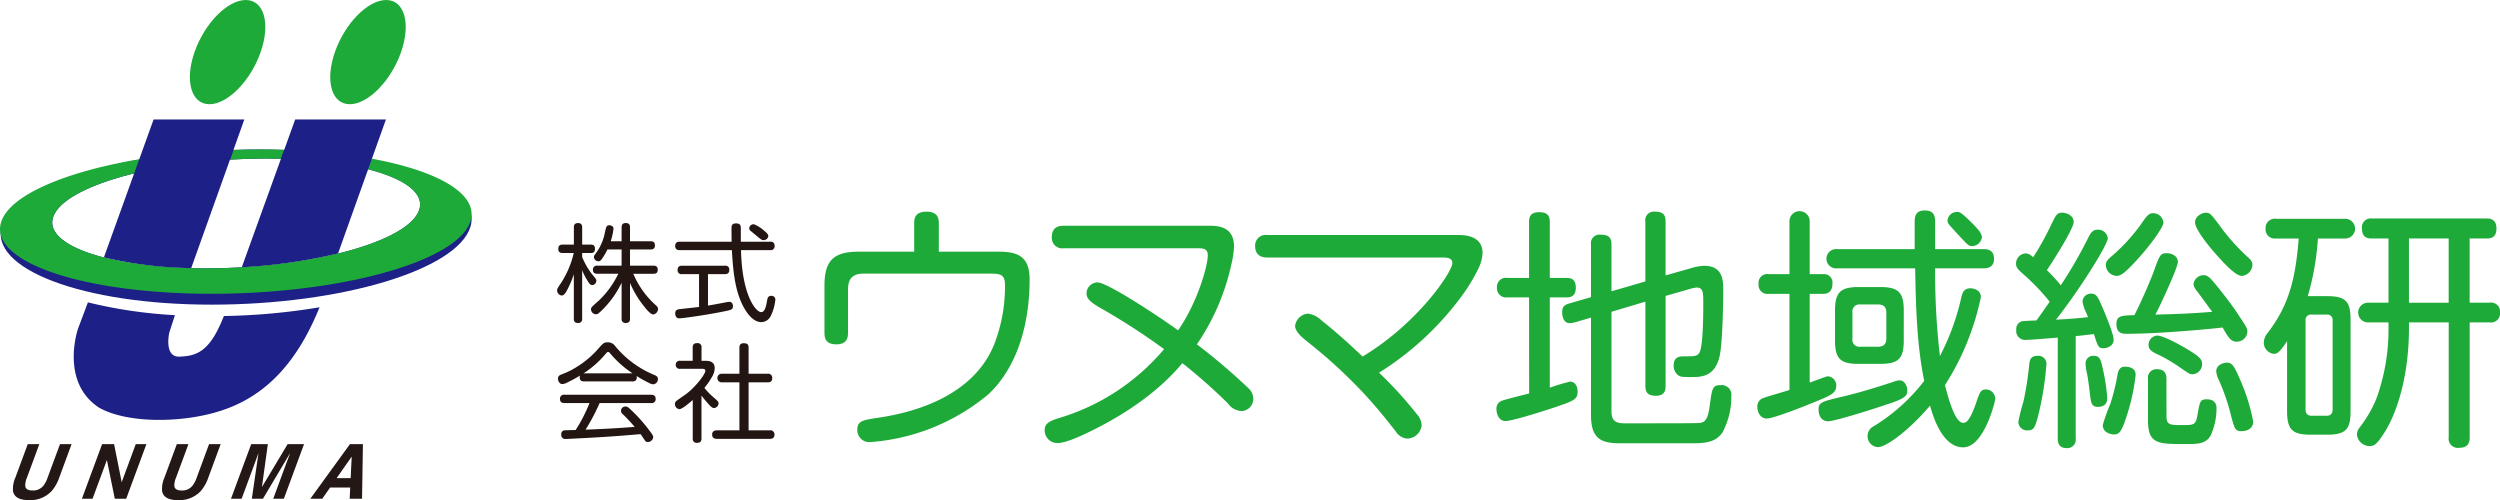 <svg xmlns="http://www.w3.org/2000/svg" width="385.611" height="77.143" viewBox="0 0 385.611 77.143"><g transform="translate(-490.384 -345.369)"><path d="M530.588,353.406c-1.546,4.439-5.087,8.039-7.9,8.039s-3.842-3.6-2.3-8.039,5.088-8.037,7.905-8.037S532.136,348.97,530.588,353.406Z" fill="#1eaa39"/><path d="M552.245,353.406c-1.546,4.439-5.087,8.039-7.906,8.039s-3.845-3.6-2.3-8.039,5.09-8.037,7.909-8.037S553.791,348.97,552.245,353.406Z" fill="#1eaa39"/><path d="M524.913,394.113c-2.162,5.564-4.227,6.162-6.851,6.265-2.414.1-1.575-3.675-1.575-3.675l.879-2.723a71.974,71.974,0,0,1-13.423-1.975l-1.528,4.067s-2.834,8.191,3.257,12.182c4.3,2.412,12.432,2.377,18.268.631,6.3-1.89,11.783-6.341,15.732-16.12A98.856,98.856,0,0,1,524.913,394.113Z" fill="#1d2087"/><path d="M530.505,368.424c-19.979,0-37.746,5.142-39.818,11.759s12.344,12.177,32.326,12.177,37.846-5.357,39.916-11.968S550.478,368.424,530.505,368.424Zm24.3,9.872c-2.554,4.672-17.16,8.464-32.618,8.464s-25.919-3.792-23.36-8.464,17.159-8.474,32.618-8.474S557.358,373.614,554.8,378.3Z" fill="#1d2087"/><path d="M498.823,378.3c-1.525,2.782,1.583,5.238,7.583,6.783l4.671-12.965C504.777,373.664,500.152,375.852,498.823,378.3Z" fill="none"/><path d="M554.8,378.3c1.525-2.795-1.6-5.264-7.639-6.809l-4.641,12.987C548.832,382.93,553.468,380.734,554.8,378.3Z" fill="none"/><path d="M531.441,369.822c-1.881,0-3.748.058-5.583.167l-5.982,16.736c.759.019,1.523.035,2.307.035,1.85,0,3.685-.055,5.49-.16l6.049-16.742C532.972,369.835,532.22,369.822,531.441,369.822Z" fill="none"/><path d="M531.441,369.822c.779,0,1.531.013,2.281.036l.5-1.375q-1.825-.06-3.716-.059c-1.386,0-2.754.028-4.112.074l-.535,1.491C527.693,369.88,529.56,369.822,531.441,369.822Z" fill="#1eaa39"/><path d="M514.072,363.8l-2.209,6.132-.786,2.181-4.671,12.965a61.406,61.406,0,0,0,13.47,1.646l5.982-16.736.535-1.491,1.678-4.7Zm21.84,0-1.691,4.682-.5,1.375L527.673,386.6a83.5,83.5,0,0,0,14.848-2.126l4.641-12.987.588-1.637,2.16-6.049Z" fill="#1d2087"/><path d="M547.75,369.85l-.588,1.637c6.037,1.545,9.164,4.014,7.639,6.809-1.333,2.438-5.969,4.634-12.28,6.178a83.5,83.5,0,0,1-14.848,2.126c-1.8.1-3.64.16-5.49.16-.784,0-1.548-.016-2.307-.035a61.406,61.406,0,0,1-13.47-1.646c-6-1.545-9.108-4-7.583-6.783,1.329-2.444,5.954-4.632,12.254-6.182l.786-2.181c-11.426,1.928-19.9,5.509-21.283,9.621-2.066,6.147,12.451,11.128,32.433,11.128s37.846-4.981,39.916-11.128C564.329,375.386,558.11,371.759,547.75,369.85Z" fill="#1eaa39"/><path d="M494.668,413.87h1.787l-1.915,5.172a3.059,3.059,0,0,0-.262,1.271c.039.47.414.71,1.128.71a2.016,2.016,0,0,0,1.648-.71,4.1,4.1,0,0,0,.673-1.271l1.913-5.172h1.787l-1.911,5.179a6.216,6.216,0,0,1-1.195,2.093,4.505,4.505,0,0,1-3.464,1.37q-2.187,0-2.462-1.37a4.232,4.232,0,0,1,.355-2.093Z" fill="#231815"/><path d="M506.135,413.87h1.845l1.175,5.873,2.17-5.873h1.641l-3.115,8.424h-1.76l-1.218-5.975-2.213,5.975h-1.642Z" fill="#231815"/><path d="M517.66,413.87h1.791l-1.913,5.172a3.05,3.05,0,0,0-.266,1.271c.041.47.418.71,1.132.71a2.022,2.022,0,0,0,1.646-.71,4.162,4.162,0,0,0,.674-1.271l1.91-5.172h1.789l-1.915,5.179a6.21,6.21,0,0,1-1.187,2.093,4.52,4.52,0,0,1-3.468,1.37q-2.193,0-2.462-1.37a4.221,4.221,0,0,1,.355-2.093Z" fill="#231815"/><path d="M534.752,413.87h2.529l-3.112,8.424H532.53l2.1-5.7c.06-.163.148-.389.265-.684s.2-.526.255-.683l-4.208,7.066h-1.713l1.031-7.066c-.061.157-.141.385-.248.683s-.189.521-.25.684l-2.105,5.7h-1.643l3.117-8.424H531.7l-.917,6.626Z" fill="#231815"/><path d="M544.363,413.87h2l-.135,8.424h-1.909l.085-1.729h-3.1l-1.21,1.729h-1.842Zm-2.053,5.244h2.16l.163-3.316Z" fill="#231815"/><path d="M580.177,394.517a.578.578,0,0,1-.608.673c-.46,0-.674-.165-.674-.673V387.68a15.56,15.56,0,0,1-1.1,2.547c-.23.411-.46.723-.773.723a.8.8,0,0,1-.706-.789c0-.246.066-.345.608-1.15a14.35,14.35,0,0,0,1.956-4.618h-1.693c-.18,0-.69,0-.69-.608,0-.493.214-.69.69-.69H578.9v-2.646c0-.23.017-.674.641-.674.477,0,.641.263.641.674V383.1h1.347c.231,0,.625.033.625.64,0,.559-.3.658-.625.658h-1.347v.625a11.812,11.812,0,0,0,1.446,2.547c.724.87.74.887.74,1.118a.689.689,0,0,1-.625.657c-.279,0-.443-.2-.674-.575a9.16,9.16,0,0,1-.887-1.726Zm7.888-6.919a13.567,13.567,0,0,0,3.418,4.8c.247.213.4.377.4.64a.88.88,0,0,1-.739.838c-.428,0-1.151-.9-1.529-1.4a14.91,14.91,0,0,1-2.054-3.467v5.506c0,.476-.2.673-.674.673a.581.581,0,0,1-.624-.673v-5.539a14.853,14.853,0,0,1-2.729,3.944c-.821.822-.953.921-1.249.921a.775.775,0,0,1-.739-.773.5.5,0,0,1,.132-.345c.065-.1.887-.838,1.052-.97a14.246,14.246,0,0,0,3.023-4.157h-3.221c-.3,0-.69-.05-.69-.625a.59.59,0,0,1,.69-.624h3.731v-2.5h-2.186a9.4,9.4,0,0,1-.854,1.463c-.181.262-.346.361-.543.361a.717.717,0,0,1-.69-.641c0-.132.033-.247.246-.526a7.752,7.752,0,0,0,1.447-3.254c.2-.92.246-1.134.69-1.134.263,0,.641.149.641.526a9.771,9.771,0,0,1-.428,1.939h1.677v-2.119c0-.3.065-.691.657-.691.624,0,.641.46.641.691v2.119h3.155c.346,0,.69.082.69.642,0,.59-.443.624-.69.624h-3.155v2.5h3.6c.41,0,.674.131.674.64,0,.576-.394.609-.674.609Z" fill="#221512"/><path d="M609.185,382.651a.579.579,0,0,1,.674.641.585.585,0,0,1-.674.657h-4.5c.13,6.837,2.234,9.565,3.122,9.565.591,0,.772-1.1.854-1.545.1-.608.164-.97.691-.97a.575.575,0,0,1,.624.642,7.484,7.484,0,0,1-.706,2.464,1.676,1.676,0,0,1-1.43.954c-1.381,0-2.367-1.594-2.811-2.433-1.4-2.629-1.593-6.063-1.758-8.677h-8.052a.6.6,0,0,1-.691-.64c0-.559.362-.658.691-.658h8.019c-.016-.329-.033-2.087-.016-2.284.033-.444.378-.543.69-.543.739,0,.739.445.739.789v2.038Zm-10.978,5h-2.629a.579.579,0,0,1-.674-.641c0-.51.28-.657.674-.657H602.2a.581.581,0,0,1,.674.64c0,.543-.313.658-.674.658h-2.613v4.848c1.068-.165,1.249-.214,2.892-.526a2.705,2.705,0,0,1,.4-.049c.525,0,.559.542.559.674,0,.525-.28.575-1.315.788-2.679.559-6.475,1.085-6.969,1.085-.624,0-.624-.691-.624-.739,0-.592.411-.658.773-.691,1.791-.2,2.005-.214,2.908-.329Zm10.107-6.639c.362.3.576.51.576.789a.724.724,0,0,1-.741.607c-.246,0-.328-.049-1.133-.722-.263-.214-.937-.773-.937-.773a.533.533,0,0,1-.132-.345.676.676,0,0,1,.74-.608A5.646,5.646,0,0,1,608.314,381.008Z" fill="#221512"/><path d="M580.489,404.2c-.378,0-.69-.114-.69-.64a1.041,1.041,0,0,1,.05-.263,19.7,19.7,0,0,1-2.005,1.084,1.664,1.664,0,0,1-.74.23c-.362,0-.658-.411-.658-.837s.281-.542.609-.674a12.305,12.305,0,0,0,2.416-1.216,14.475,14.475,0,0,0,3.336-2.893c.64-.707.755-.822,1.331-.822a1.368,1.368,0,0,1,1.167.625,15.428,15.428,0,0,0,5.949,4.388c.345.148.607.263.607.657a.782.782,0,0,1-.722.806,1.515,1.515,0,0,1-.658-.214,17.628,17.628,0,0,1-1.906-1.069.708.708,0,0,1,.032.231.588.588,0,0,1-.69.607Zm2.383,3.337a31.687,31.687,0,0,1-2.169,4.109c4.092-.182,4.108-.182,7.576-.428a26.19,26.19,0,0,0-1.807-1.94.654.654,0,0,1,.41-1.2c.3,0,.411.116,1.052.723a24.161,24.161,0,0,1,2.58,2.926c.558.722.625.871.625,1.1a.854.854,0,0,1-.838.724.512.512,0,0,1-.445-.247c-.1-.148-.558-.822-.657-.97-2.991.247-3.812.313-5.9.444-1.742.115-5.44.3-5.637.3a.618.618,0,0,1-.707-.69.571.571,0,0,1,.46-.641c.181-.016,1.479-.049,1.759-.049a23.807,23.807,0,0,0,2.136-4.158h-3.845c-.329,0-.707-.083-.707-.641a.6.6,0,0,1,.707-.641H590.81c.295,0,.707.065.707.641a.6.6,0,0,1-.691.641Zm-2.383-4.586h7.461a15.554,15.554,0,0,1-3.352-2.958c-.246-.3-.28-.328-.412-.328s-.164.032-.41.313a15.125,15.125,0,0,1-3.4,2.99Z" fill="#221512"/><path d="M599.21,401.024c.394,0,1.413,0,1.413,1.134a2.7,2.7,0,0,1-.411,1.331,10.93,10.93,0,0,1-1.183,1.709,11.416,11.416,0,0,0,1.495,1.529c.625.542.691.608.691.871a.74.74,0,0,1-.674.706c-.214,0-.361-.082-.657-.378a17.116,17.116,0,0,1-1.3-1.544V413c0,.51-.23.674-.723.674a.579.579,0,0,1-.624-.674v-5.933c-.493.428-1.627,1.414-2.071,1.414a.787.787,0,0,1-.674-.789.594.594,0,0,1,.214-.476c.065-.067,1.117-.789,1.3-.921,1.578-1.084,3.172-3.221,3.172-3.714,0-.328-.312-.328-.575-.328h-3.3a.59.59,0,0,1-.691-.609.6.6,0,0,1,.691-.624h1.923v-2.038c0-.526.246-.69.722-.69a.592.592,0,0,1,.641.69v2.038Zm9.581,1.989a.617.617,0,0,1,.706.64c0,.51-.229.691-.706.691H605.85v7.4h3.286a.62.62,0,0,1,.707.624c0,.493-.231.691-.707.691h-8.152c-.2,0-.756,0-.756-.657,0-.609.477-.658.756-.658h3.451v-7.4h-2.71a.666.666,0,1,1,0-1.331h2.71V399c0-.247.034-.69.658-.69.526,0,.757.164.757.69v4.01Z" fill="#221512"/><path d="M644.583,384.191c3.308,0,4.614,1.185,4.614,4.329,0,4.124-.735,12.332-6.329,17.639a32.016,32.016,0,0,1-18.13,7.391,1.862,1.862,0,0,1-2.123-1.878c0-1.389.9-1.511,3.022-1.838,8.86-1.266,15.8-5.062,18.252-11.76a24.644,24.644,0,0,0,1.51-8.7c0-1.47-.49-1.8-2.082-1.8H623.595c-1.592,0-2.41.693-2.41,2.409v6.7c0,.572-.04,1.8-1.795,1.8-1.511,0-1.838-.776-1.838-1.8v-7.227c0-3.757,1.265-5.268,5.267-5.268h8.575v-4.369c0-.571,0-1.8,1.878-1.8,1.8,0,1.919,1.062,1.919,1.8v4.369Z" fill="#1eaa39"/><path d="M654.463,383.661a1.6,1.6,0,0,1-1.837-1.715c0-1.592,1.1-1.756,1.837-1.756h22.5c1.429,0,3.757.2,3.757,3.185a13.142,13.142,0,0,1-.409,2.776A35.007,35.007,0,0,1,675,398.483a95.079,95.079,0,0,1,7.962,6.778,2.258,2.258,0,0,1,.735,1.592,1.874,1.874,0,0,1-1.838,1.919,2.761,2.761,0,0,1-2.082-1.183,84.47,84.47,0,0,0-7.023-6.207c-1.225,1.471-4.778,5.553-12.29,9.554-1.879.981-5.35,2.778-6.983,2.778a1.958,1.958,0,0,1-1.96-2c0-.94.572-1.348,2.123-1.838a33.81,33.81,0,0,0,16.292-10.657,104.361,104.361,0,0,0-10-6.451c-1.1-.654-1.96-1.226-1.96-2.123a1.711,1.711,0,0,1,1.673-1.716c1.593,0,9.8,5.471,12.454,7.391,3.022-4.369,4.574-9.964,4.574-11.555,0-1.1-.776-1.1-1.593-1.1Z" fill="#1eaa39"/><path d="M715.384,381.619c1.756,0,3.675.531,3.675,2.776a5.947,5.947,0,0,1-.531,2.165,26.527,26.527,0,0,1-2.94,4.818,46.117,46.117,0,0,1-12.494,11.475,60.982,60.982,0,0,1,5.839,6.41,2.73,2.73,0,0,1,.735,1.715,2.29,2.29,0,0,1-2.205,2.042,2.24,2.24,0,0,1-1.756-1.062c-1.8-2.287-2.981-3.757-4.941-5.88a78.276,78.276,0,0,0-8.412-7.759c-.979-.775-2.205-1.715-2.205-2.694a2.164,2.164,0,0,1,1.96-1.879,3.537,3.537,0,0,1,2.083,1.022c2.736,2.164,5.063,4.369,6.369,5.593C709.1,395.217,714.4,387.3,714.4,385.947c0-.857-.939-.857-1.593-.857H685.862c-.939,0-1.878-.367-1.878-1.756a1.631,1.631,0,0,1,1.878-1.715Z" fill="#1eaa39"/><path d="M726.233,391.241H722.88a1.418,1.418,0,0,1-1.6-1.521,1.381,1.381,0,0,1,1.6-1.483h3.353v-8.619c0-.468,0-1.52,1.522-1.52,1.248,0,1.677.467,1.677,1.52v8.619h2.613c.78,0,1.4.313,1.4,1.483,0,.974-.39,1.521-1.4,1.521h-2.613v13.923a32.007,32.007,0,0,1,3.12-.936c.78,0,1.17.742,1.17,1.521,0,1.054-.351,1.4-3,2.263-.351.155-6.9,2.3-8.113,2.3-1.052,0-1.4-1.131-1.4-1.755a1.281,1.281,0,0,1,.9-1.4c.389-.156,3.47-.935,4.133-1.092Zm12.715,17.628c0,1.794,1.17,1.794,2.262,1.794,1.911,0,10.765,0,10.96-.038,1.092,0,1.6-.312,1.911-2.535.39-2.887.429-3.316,1.716-3.316a1.491,1.491,0,0,1,1.638,1.677,11.708,11.708,0,0,1-1.366,5.616c-1.131,1.678-3,1.678-5.147,1.678H740.7c-2.73,0-4.914-.156-4.914-4.291V394.361l-2.535.741a3.158,3.158,0,0,1-.741.117c-.975,0-1.17-1.092-1.17-1.677,0-.975.428-1.17,1.209-1.4l3.237-.936V383.09a1.316,1.316,0,0,1,1.481-1.522c1.249,0,1.678.429,1.678,1.522V390.3l5.226-1.521V379.54a1.315,1.315,0,0,1,1.482-1.52c1.17,0,1.638.389,1.638,1.52v8.308l3.978-1.131a7.633,7.633,0,0,1,1.99-.352c2.924,0,2.924,2.38,2.924,3.783,0,2.341-.117,8.386-.584,10.258-.742,3.12-2.925,3.12-4.291,3.12s-1.637,0-2.067-.273a1.791,1.791,0,0,1-.7-1.481c0-1.366.858-1.444,1.678-1.444,1.559,0,1.95,0,2.3-.585.585-1.053.585-6.2.585-7.683s0-2.34-1.013-2.34a5.16,5.16,0,0,0-.976.2l-3.822,1.092v13.846c0,.506,0,1.559-1.482,1.559-1.169,0-1.638-.429-1.638-1.559V391.9l-5.226,1.56Z" fill="#1eaa39"/><path d="M766.4,390.694h-3.2a1.365,1.365,0,0,1-1.56-1.52,1.348,1.348,0,0,1,1.56-1.522h3.2v-8.073a1.562,1.562,0,1,1,3.12,0v8.073h2.107a1.3,1.3,0,0,1,1.4,1.483c0,.936-.43,1.559-1.4,1.559h-2.107v13.691c.469-.157,2.536-.976,2.809-.976a1.414,1.414,0,0,1,1.287,1.483c0,1.052-.819,1.442-2.691,2.222-1.483.624-6.9,2.809-8.034,2.809-1.014,0-1.444-1.015-1.444-1.794a1.359,1.359,0,0,1,1.015-1.4c.624-.235,3.392-1.015,3.938-1.209Zm8.269,15.835c2.925-.7,5.46-1.52,7.762-2.261a2.977,2.977,0,0,1,.935-.235c.858,0,1.209.976,1.209,1.561,0,.857-.351,1.248-3.237,2.183-2.652.9-8.034,2.575-9.009,2.575-.507,0-1.443-.312-1.443-1.873C770.889,407.388,771.552,407.271,774.672,406.529Zm21.606-22.737c.469,0,1.678,0,1.678,1.481s-1.209,1.483-1.678,1.483h-7.41a111.973,111.973,0,0,0,.741,13.533,36.877,36.877,0,0,0,3.316-9.126c.156-.585.35-1.326,1.4-1.326.312,0,1.6.156,1.6,1.365a40.368,40.368,0,0,1-5.538,13.572c.428,1.638,1.481,5.812,2.807,5.812.508,0,1.015-.313,1.989-3.042.546-1.6.7-2.106,1.522-2.106a1.46,1.46,0,0,1,1.442,1.443c0,.35-1.715,7.488-4.953,7.488s-4.679-4.876-5.108-6.435c-3.2,3.783-6.748,6.4-8.035,6.4a1.677,1.677,0,0,1-1.6-1.717,1.7,1.7,0,0,1,.975-1.52,28.607,28.607,0,0,0,7.761-6.982c-1.17-5.694-1.287-11.7-1.4-17.355H773.736a1.489,1.489,0,1,1,0-2.964h11.973v-4.135c0-.818.078-1.833,1.56-1.833,1.327,0,1.6.741,1.6,1.755v4.213Zm-12.246,14.079c0,2.808-.78,3.627-3.666,3.627H777.09c-2.847,0-3.666-.78-3.666-3.627v-4.563c0-2.808.78-3.666,3.666-3.666h3.276c2.808,0,3.666.78,3.666,3.666Zm-2.691-4.29c0-.819-.39-1.248-1.287-1.248h-2.691a1.083,1.083,0,0,0-1.248,1.248V397.6a1.083,1.083,0,0,0,1.248,1.248h2.691c.858,0,1.287-.39,1.287-1.248ZM794.484,379.7c.546.546,1.6,1.561,1.6,2.262a1.56,1.56,0,0,1-1.522,1.365c-.545,0-.663-.194-2.067-1.677-1.481-1.637-1.716-1.794-1.716-2.261a1.446,1.446,0,0,1,1.444-1.326C792.729,378.059,792.925,378.176,794.484,379.7Z" fill="#1eaa39"/><path d="M807.782,397.442c-1.911.156-4.212.351-4.836.351a1.378,1.378,0,0,1-1.56-1.56,1.217,1.217,0,0,1,.936-1.326c.235-.039,1.444-.078,2.184-.117.2-.273,1.717-2.418,2.028-2.886a33.9,33.9,0,0,0-3.588-3.822c-1.287-1.132-1.6-1.4-1.6-2.067a1.576,1.576,0,0,1,1.481-1.561c.234,0,.546.039,1.17.586a43.556,43.556,0,0,0,2.652-4.759c.9-1.872,1.014-2.105,1.872-2.105.429,0,1.716.311,1.716,1.442,0,1.054-3.392,6.358-4.134,7.41a27.814,27.814,0,0,1,2.145,2.341A67.455,67.455,0,0,0,812.5,382c.311-.624.663-1.209,1.442-1.209a1.505,1.505,0,0,1,1.561,1.326c0,.976-4.329,7.918-7.995,12.559,2.261-.117,3.2-.2,4.953-.39-.078-.195-.156-.312-.274-.663a5.458,5.458,0,0,1-.585-1.755,1.288,1.288,0,0,1,1.327-1.209c.819,0,1.013.468,1.676,1.949.469,1.093,1.794,4.252,1.794,5.149,0,1.092-1.17,1.326-1.559,1.326-.781,0-.859-.234-1.483-2.183-.663.077-2.3.272-2.807.311v15.757a1.312,1.312,0,0,1-1.405,1.52c-1.365,0-1.365-1.091-1.365-1.52Zm-1.755,4.212a47.539,47.539,0,0,1-1.326,8.074c-.429,1.482-.585,2.028-1.52,2.028a1.359,1.359,0,0,1-1.483-1.287,28.005,28.005,0,0,1,.78-3.12,49.389,49.389,0,0,0,.9-5.7c.078-.9.273-1.4,1.4-1.4A1.227,1.227,0,0,1,806.027,401.654Zm6.708,4.407c-.078-.741-.272-2.184-.428-3.041a6.734,6.734,0,0,1-.235-1.639,1.163,1.163,0,0,1,1.248-1.131c.937,0,1.093.546,1.4,1.95a31.273,31.273,0,0,1,.7,4.564c0,1.17-.859,1.365-1.483,1.365C812.97,408.129,812.892,407.427,812.735,406.061Zm7.06-2.886a31.069,31.069,0,0,1-1.365,6.318c-.82,2.574-1.209,2.887-1.99,2.887-.585,0-1.715-.352-1.715-1.444a25.281,25.281,0,0,1,1.169-3.276,31.658,31.658,0,0,0,1.131-4.68c.118-.506.391-1.053,1.054-1.053S819.795,402.083,819.795,403.175Zm.117-17.628c-1.755,1.911-2.418,2.379-3.042,2.379a1.744,1.744,0,0,1-1.678-1.677c0-.508.274-.819.859-1.326a27.791,27.791,0,0,0,4.641-5.071c.819-1.208,1.17-1.6,1.794-1.6a1.6,1.6,0,0,1,1.6,1.443C824.085,380.359,822.252,383.012,819.912,385.547Zm-1.521,11.31c-.507,0-1.56,0-1.56-1.482,0-1.326.741-1.326,2.769-1.4,1.248-2.418,2.691-5.889,2.964-6.669.936-2.613,1.053-2.886,2.028-2.886.585,0,1.717.311,1.717,1.364,0,.82-2.653,6.592-3.472,8.113,4.134-.117,5.226-.156,8.775-.429-.507-.663-1.482-2.029-2.183-2.964-.43-.546-.7-.9-.7-1.326a1.561,1.561,0,0,1,1.559-1.365c.507,0,.9.312,1.4.9.624.7,2.847,3.51,3.705,4.836,1.483,2.223,1.638,2.457,1.638,3a1.631,1.631,0,0,1-1.677,1.521c-.9,0-1.287-.7-2.145-2.184C829.077,396.35,822.486,396.857,818.391,396.857Zm6.162,12.753c0,1.326.624,1.326,2.38,1.326,1.91,0,2.144,0,2.418-1.676.35-1.95.389-2.3,1.4-2.3,1.521,0,1.521,1.093,1.521,1.443a10.294,10.294,0,0,1-.9,4.135c-.74,1.325-2.067,1.325-3.9,1.325-4.251,0-5.772,0-5.772-3.666v-6.357a1.307,1.307,0,0,1,1.365-1.521c1.053,0,1.482.507,1.482,1.521Zm3.276-10.335c1.6.975,2.224,1.443,2.224,2.223a1.58,1.58,0,0,1-1.483,1.6c-.468,0-.507-.078-2.223-1.248a26.33,26.33,0,0,0-2.847-1.678c-1.131-.507-1.716-.819-1.716-1.6a1.449,1.449,0,0,1,1.326-1.443C824.241,397.13,827.595,399.119,827.829,399.275Zm5.3-18.6a32.151,32.151,0,0,0,3.9,4.29c.469.429.78.74.78,1.248a1.806,1.806,0,0,1-1.637,1.716c-.976,0-2.848-2.068-3.823-3.159-1.091-1.209-3.393-3.979-3.393-5.11,0-.935,1.093-1.481,1.639-1.481C831.3,378.176,831.417,378.37,833.134,380.672Zm2.651,22.972a29.036,29.036,0,0,1,2.146,6.747c0,1.443-1.6,1.482-1.755,1.482-1.054,0-1.131-.313-1.794-2.926a32.351,32.351,0,0,0-1.8-5.07,3.6,3.6,0,0,1-.351-1.248c0-1.053,1.287-1.325,1.561-1.325C834.576,401.3,834.889,401.576,835.785,403.644Z" fill="#1eaa39"/><path d="M852.945,394.673v14.119c0,2.768-.7,3.627-3.628,3.627h-2.5c-2.807,0-3.666-.741-3.666-3.627v-10.8c-1.209,1.833-1.559,1.951-2.066,1.951a1.736,1.736,0,0,1-1.522-1.756,2.493,2.493,0,0,1,.663-1.56c3.316-4.329,4.251-8.541,4.719-14.47h-3.588a1.394,1.394,0,0,1-1.52-1.52,1.431,1.431,0,0,1,1.637-1.522h10.531a1.525,1.525,0,1,1,0,3.042h-4.095a41.041,41.041,0,0,1-1.561,8.893h2.964C852.2,391.046,852.945,391.865,852.945,394.673Zm-2.769.156a.826.826,0,0,0-.936-.936h-2.3a.826.826,0,0,0-.935.936v13.69c0,.624.272.974.935.974h2.3c.624,0,.936-.311.936-.974Zm11.778.273v.858c0,7.41-1.833,12.909-3.627,15.874-1.365,2.223-1.833,2.34-2.457,2.34a1.99,1.99,0,0,1-1.95-1.794,1.889,1.889,0,0,1,.468-1.131,18.721,18.721,0,0,0,2.574-4.485,31.183,31.183,0,0,0,1.833-10.921V395.1h-3.042a1.525,1.525,0,1,1,0-3.042h3.042v-9.907h-2.652c-.546,0-1.443-.117-1.443-1.559a1.357,1.357,0,0,1,1.521-1.522h17.707c.467,0,1.521.039,1.521,1.561s-1.054,1.52-1.521,1.52h-2.614v9.907H874.4a1.379,1.379,0,0,1,1.6,1.521,1.4,1.4,0,0,1-1.6,1.521h-3.081v17.707c0,.624-.078,1.637-1.637,1.637a1.422,1.422,0,0,1-1.6-1.637V395.1Zm6.123-3.042v-9.907h-6.123v9.907Z" fill="#1eaa39"/></g></svg>